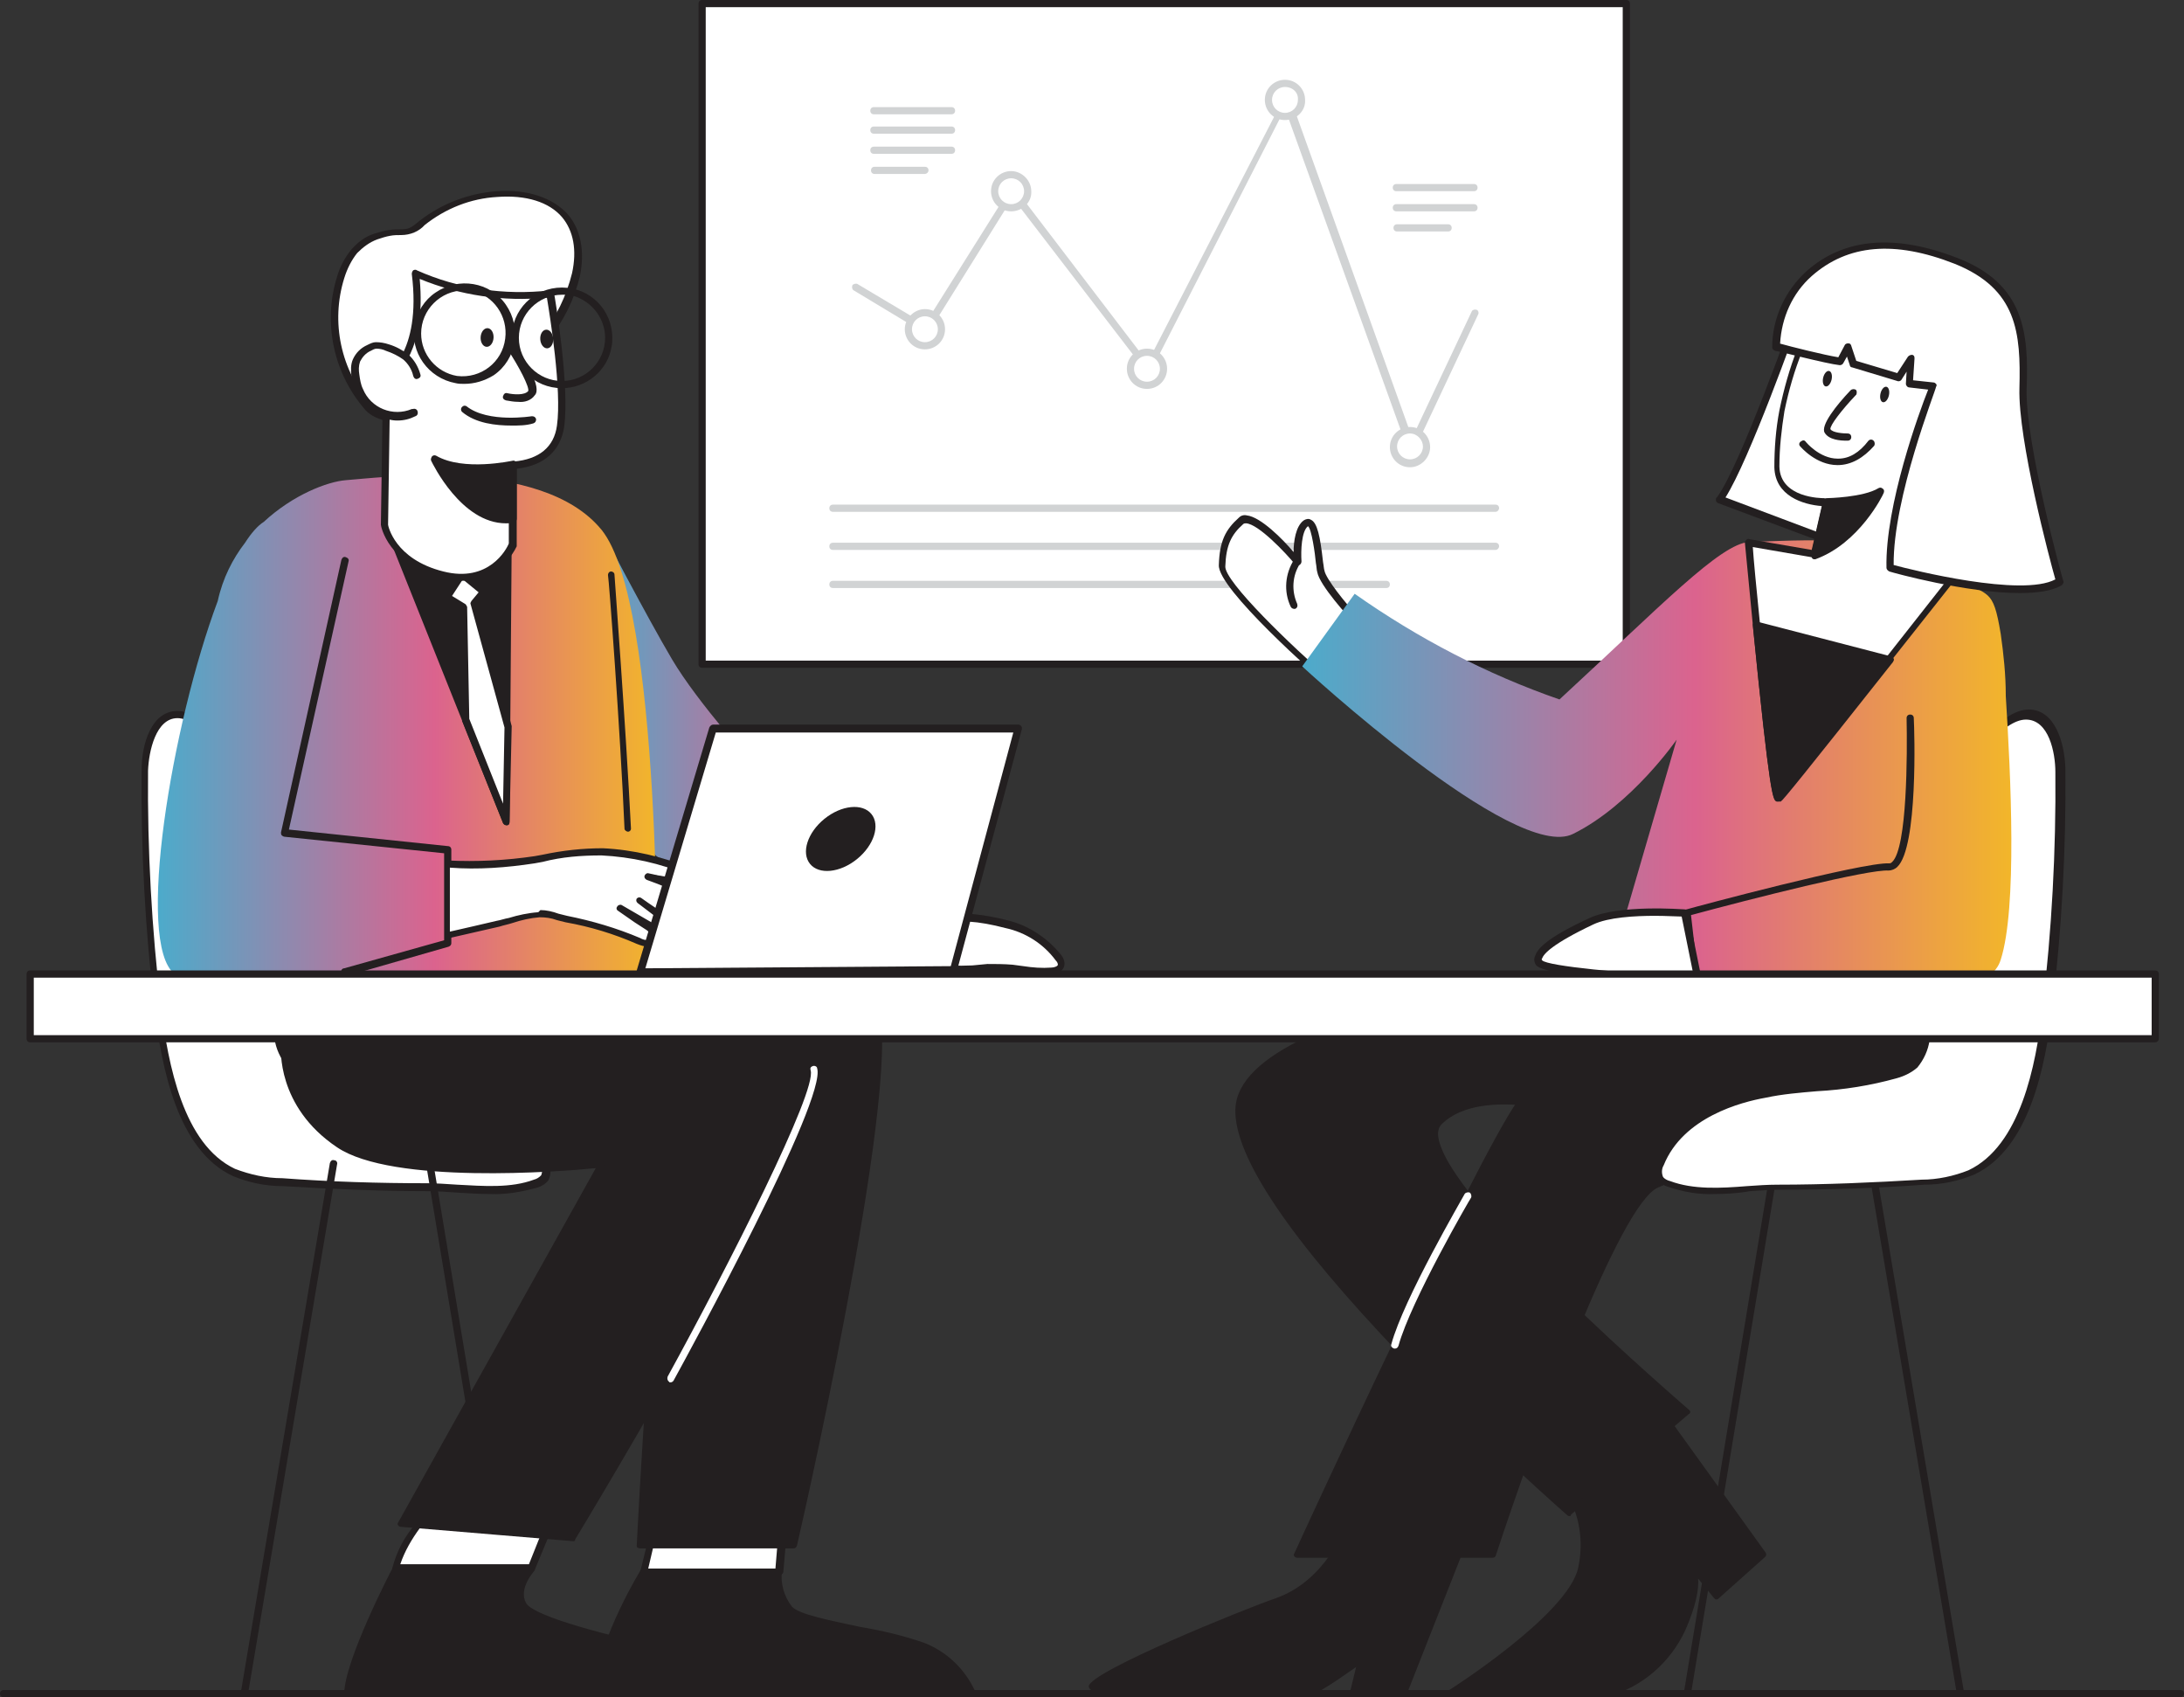<svg xmlns="http://www.w3.org/2000/svg" xmlns:xlink="http://www.w3.org/1999/xlink" version="1.1" id="Calque_1" x="0px" y="0px" style="enable-background:new -436 248 406 306;" xml:space="preserve" viewBox="-385 283 303.9 236.1">
<rect x="-385" y="283" width="303.9" height="236.1" fill="#333333" stroke="none"/>
<style type="text/css">
	.st0{fill:url(#SVGID_1_);}
	.st1{fill:#FFFFFF;}
	.st2{fill:#231F20;}
	.st3{fill:url(#SVGID_2_);}
	.st4{fill:none;}
	.st5{fill:#D1D3D4;}
	.st6{fill:url(#SVGID_3_);}
</style>
<linearGradient id="SVGID_1_" gradientUnits="userSpaceOnUse" x1="-303.38" y1="383.44" x2="-251.647" y2="383.44">
	<stop offset="0" style="stop-color:#4CABCB"/>
	<stop offset="0.554" style="stop-color:#DB638E"/>
	<stop offset="1" style="stop-color:#F2B62A"/>
</linearGradient>
<path class="st0" d="M-301.3,356.7c0,0,6.2,11.9,9.8,18c3.6,6.1,11.6,14.9,11.6,14.9s28.1,10,28.2,10.5c0.2,0.5-2.7,10-2.7,10  s-29.4-2.1-34.3-4.4s-14.7-13.6-14.7-13.6L-301.3,356.7z"/>
<path class="st1" d="M-347.7,401.7c0.2,1.3,0.3,2.6,0.4,3.9c0.4,7.3-0.3,14.7,1.1,21.9c0.2,1.3,0.7,2.5,1.5,3.5  c0.8,0.7,1.6,1.2,2.6,1.4c5.8,1.8,12.1,1.5,18.1,2.6c6,1.1,12.3,4.1,14.6,9.7c0.6,0.8,0.4,1.9-0.4,2.5c-0.2,0.2-0.5,0.3-0.7,0.3  c-4.5,1.8-10.3,0.6-15.1,0.6c-6.7,0-13.4-0.3-20.1-0.7c-2.3,0-4.6-0.5-6.7-1.3c-7.7-3.6-9.7-15.5-10.6-22.9c-1.3-11-1.9-22-1.8-33  c0-3.3,1.2-7.8,4.5-7.8s7.9,6,9.3,8.7C-349.3,394.4-348.2,398-347.7,401.7z"/>
<path class="st2" d="M-316.8,449.1c-1.5,0-3.1-0.1-4.6-0.2c-1.5-0.1-2.8-0.2-4.1-0.2c-6.7,0-13.5-0.3-20.2-0.7  c-2.4,0-4.7-0.5-6.9-1.4c-7.7-3.6-9.9-15-10.9-23.3c-1.3-11-1.9-22-1.8-33.1c0-3.8,1.4-8.3,5-8.3l0,0c3.9,0,8.5,6.6,9.8,9  c1.8,3.3,2.9,7,3.3,10.7c0.2,1.2,0.3,2.6,0.4,4c0.2,2.6,0.2,5.3,0.2,7.8c-0.1,4.7,0.2,9.4,0.9,14c0.1,1.2,0.6,2.3,1.4,3.3  c0.7,0.6,1.6,1,2.5,1.3c3.5,1,7.2,1.5,10.9,1.8c2.4,0.2,4.8,0.4,7.2,0.9c3.6,0.6,12.2,2.9,15,10c0.4,0.8,0.4,1.7,0,2.5  c-0.4,0.5-0.9,0.8-1.5,1C-312.4,448.8-314.6,449.2-316.8,449.1z M-360.3,382.9L-360.3,382.9c-3,0-4,4.6-4.1,7.3  c-0.1,11,0.5,22,1.8,32.9c1,8,3.1,19.1,10.3,22.5c2.1,0.8,4.3,1.3,6.6,1.3c6.7,0.5,13.4,0.7,20.1,0.7c1.3,0,2.7,0.1,4.2,0.2  c3.7,0.2,7.5,0.5,10.7-0.7c0.4-0.1,0.7-0.3,1-0.6c0.2-0.5,0.2-1.1-0.1-1.6c-2.7-6.7-10.8-8.8-14.2-9.4c-2.3-0.4-4.8-0.6-7.1-0.9  c-3.7-0.2-7.5-0.8-11.1-1.8c-1.1-0.3-2-0.8-2.9-1.5c-0.9-1.1-1.5-2.4-1.7-3.8c-0.8-4.7-1.1-9.5-0.9-14.2c0-2.6,0-5.2-0.2-7.8  c-0.1-1.4-0.2-2.7-0.4-3.9l0,0c-0.4-3.6-1.5-7.1-3.2-10.4C-352.9,388.7-357.2,382.9-360.3,382.9z"/>
<linearGradient id="SVGID_2_" gradientUnits="userSpaceOnUse" x1="-363.088" y1="386.071" x2="-293.564" y2="386.071">
	<stop offset="0" style="stop-color:#4CABCB"/>
	<stop offset="0.554" style="stop-color:#DB638E"/>
	<stop offset="1" style="stop-color:#F2B62A"/>
</linearGradient>
<path class="st3" d="M-301.3,356.7c-8.4-10.3-31.3-7.2-35.6-6.9c-2.5,0.2-7.3,2-11.4,5.8c0,0,0,0,0,0c-0.8,0.5-1.7,1.5-2.6,2.9  c-1.7,2.2-3.1,4.9-3.8,8.1c-6.4,17.1-11.5,47.6-6,51.9c3.9,3,10.2,2.9,16.8,1.6c0.7,1.8,1.2,2.9,1.2,2.9l49.2-1.7  C-293.6,421.3-292.9,367-301.3,356.7z"/>
<path class="st2" d="M-295.5,501.7c0,0-5.6,8.6-6.6,16.9h52.5c-1.3-3-3.8-5.4-6.9-6.6c-5.3-2-16.7-3-18.5-5.1  c-1.2-1.5-1.7-3.4-1.5-5.3L-295.5,501.7z"/>
<path class="st2" d="M-249.6,519h-52.5c-0.1,0-0.3-0.1-0.3-0.2c-0.1-0.1-0.1-0.2-0.1-0.4c1.1-8.2,6.7-17,6.7-17.1  c0.1-0.1,0.2-0.2,0.4-0.2h18.8c0.1,0,0.3,0.1,0.3,0.2c0.1,0.1,0.1,0.2,0.1,0.3c-0.2,1.7,0.3,3.5,1.4,4.9c1,1.1,5.3,1.9,9.4,2.8  c3,0.5,6,1.2,8.9,2.2c3.2,1.2,5.8,3.7,7.2,6.8c0.1,0.1,0,0.3-0.1,0.4C-249.4,518.9-249.5,519-249.6,519z M-301.6,518.1h51.3  c-1.4-2.6-3.6-4.6-6.4-5.7c-2.9-0.9-5.8-1.6-8.8-2.1c-4.7-0.9-8.8-1.7-9.9-3c-1.2-1.4-1.7-3.2-1.6-5.1h-18.1  C-296,503.4-300.5,510.9-301.6,518.1z"/>
<polygon class="st1" points="-294.1,496 -295.5,501.7 -276.6,501.7 -276,494.6 "/>
<path class="st2" d="M-276.6,502.2h-18.8c-0.3,0-0.5-0.2-0.5-0.5c0,0,0-0.1,0-0.1l1.4-5.7c0-0.2,0.2-0.4,0.4-0.4l18.1-1.4  c0.1,0,0.3,0,0.4,0.2c0.1,0.1,0.2,0.2,0.2,0.4l-0.6,7C-276.1,502-276.4,502.2-276.6,502.2z M-294.8,501.2h17.7l0.5-6l-17.1,1.3  L-294.8,501.2z"/>
<line class="st4" x1="-325.2" y1="444.8" x2="-313" y2="518.5"/>
<path class="st2" d="M-313,519.1c-0.2,0-0.5-0.2-0.5-0.4l-12.2-73.7c0-0.3,0.1-0.5,0.4-0.6c0,0,0,0,0,0c0.3,0,0.5,0.1,0.6,0.4  c0,0,0,0,0,0l12.2,73.7C-312.5,518.7-312.7,519-313,519.1L-313,519.1z"/>
<line class="st4" x1="-338.6" y1="444.8" x2="-351" y2="518.5"/>
<path class="st2" d="M-351,519.1L-351,519.1c-0.4,0-0.5-0.3-0.5-0.6c0,0,0,0,0,0l12.4-73.7c0.1-0.3,0.3-0.5,0.6-0.4  c0.3,0,0.5,0.3,0.4,0.6c0,0,0,0,0,0l-12.4,73.7C-350.5,518.9-350.8,519.1-351,519.1z"/>
<path class="st2" d="M-278.4,429c0,0,9.2-10.9,14.5-6.7c5.3,4.2-10.7,75.7-10.7,75.7H-296c0,0,2.2-44.3,4.8-52.8  C-288.7,436.7-278.4,429-278.4,429z"/>
<path class="st2" d="M-274.6,498.4H-296c-0.1,0-0.2-0.1-0.3-0.1c-0.1-0.1-0.1-0.2-0.1-0.3c0.1-1.8,2.2-44.5,4.8-52.9  c2.6-8.4,12.2-15.8,13-16.4c0.7-0.8,9.6-11,15.1-6.8c5.5,4.3-8.9,68.8-10.6,76.1C-274.2,498.3-274.4,498.4-274.6,498.4z   M-295.5,497.5h20.6c6.4-28.7,14.6-72,10.8-74.9c-4.9-3.8-13.8,6.6-13.9,6.7l-0.1,0.1c-0.1,0.1-10.2,7.7-12.7,15.9  C-293.3,453.2-295.3,492.7-295.5,497.5L-295.5,497.5z M-278.4,429L-278.4,429z"/>
<path class="st1" d="M-326.7,495.2c-1.5,1.7-2.6,3.8-3.2,6h18.9l2.5-6H-326.7z"/>
<path class="st2" d="M-311,501.7h-18.9c-0.2,0-0.3-0.1-0.4-0.2c-0.1-0.1-0.1-0.3-0.1-0.4c0.6-2.3,1.7-4.4,3.3-6.2  c0.1-0.1,0.2-0.2,0.4-0.2h18.2c0.2,0,0.3,0.1,0.4,0.2c0.1,0.1,0.1,0.3,0,0.5l-2.5,6C-310.7,501.5-310.8,501.6-311,501.7z   M-329.3,500.6h17.9l2-5h-17.2C-327.7,497.1-328.7,498.8-329.3,500.6L-329.3,500.6z"/>
<path class="st2" d="M-345.3,428.6c0,0-0.7,8,7.6,13.6s36.5,2.7,36.5,2.7l-27.9,50l23.9,2c0,0,33.9-55.9,33.4-65.2  c-0.5-9.3-14.5-11-14.5-11h-56.5L-345.3,428.6z"/>
<path class="st2" d="M-305.2,497.4L-305.2,497.4l-24-2c-0.2,0-0.3-0.1-0.4-0.2c-0.1-0.1-0.1-0.3,0-0.4l27.5-49.3  c-4.9,0.5-28.3,2.3-36-2.9c-8.5-5.7-7.8-13.9-7.8-14s0-0.1,0-0.1l2.6-8c0.1-0.2,0.2-0.3,0.4-0.3h56.5c0.6,0.1,14.4,1.9,14.9,11.5  c0.5,9.3-32.1,63.2-33.5,65.5C-304.9,497.3-305.1,497.4-305.2,497.4z M-328.4,494.6l23,1.9c2.4-4,33.7-56,33.2-64.7  c-0.5-8.8-13.9-10.6-14.1-10.6h-56.1l-2.5,7.6c0,0.6-0.3,7.9,7.4,13.1c8.1,5.5,35.9,2.6,36.2,2.6c0.2,0,0.3,0.1,0.4,0.2  c0.1,0.1,0.1,0.3,0,0.5L-328.4,494.6z"/>
<path class="st1" d="M-245,411.5c2.9,0.7,5.5,2.4,7.3,4.7c0.3,0.3,0.4,0.6,0.4,1c-0.1,0.6-0.8,0.8-1.4,0.8c-1.8,0.1-3.7-0.1-5.5-0.4  c-3.9-0.4-7.9,0.2-11.7-0.3c-3.4-0.4,0.5-5.6,2.2-6.4C-251.3,410-247.3,410.9-245,411.5z"/>
<path class="st2" d="M-239.7,418.7c-1,0-2-0.1-3-0.3c-0.5-0.1-1-0.1-1.5-0.2c-1.8-0.1-3.6-0.2-5.5-0.1c-2.1,0.1-4.2,0-6.3-0.2  c-0.9,0-1.6-0.7-1.8-1.5c-0.3-2,2.5-5.2,3.8-5.8c2.4-1,6.3-0.3,9.1,0.4c3,0.7,5.7,2.5,7.6,4.9c0.3,0.4,0.5,0.9,0.4,1.4  c-0.1,0.7-0.8,1.1-1.8,1.2C-238.9,418.7-239.3,418.7-239.7,418.7z M-247.6,417.1c1.1,0,2.3,0,3.5,0.1l1.5,0.2  c1.3,0.2,2.6,0.3,3.9,0.2c0.4,0,0.9-0.2,0.9-0.4s-0.1-0.4-0.3-0.6c-1.7-2.3-4.2-3.9-7-4.5l0,0c-3.8-1-6.8-1.2-8.4-0.5  c-1.2,0.5-3.4,3.4-3.2,4.8c0,0.2,0.1,0.6,0.9,0.7c2,0.2,4.1,0.3,6.1,0.2L-247.6,417.1z"/>
<polygon class="st2" points="-314.2,358.6 -314.5,397.3 -331,356 "/>
<path class="st2" d="M-314.5,397.8c-0.2,0-0.4-0.1-0.5-0.3l-16.5-41.3c-0.1-0.2,0-0.4,0.1-0.5c0.1-0.1,0.3-0.2,0.5-0.2l16.7,2.6  c0.3,0,0.4,0.3,0.4,0.5l-0.3,38.7C-314.1,397.6-314.2,397.8-314.5,397.8L-314.5,397.8z M-330.2,356.7l15.1,38.1l0.3-35.7  L-330.2,356.7z"/>
<polygon class="st1" points="-320.6,362.9 -322.7,366.1 -320.4,367.5 -320.2,383.1 -314.5,397.3 -314.2,384.2 -319,367   -317.5,365.4 "/>
<path class="st2" d="M-314.5,397.8c-0.2,0-0.4-0.1-0.5-0.3l-5.7-14.2c0-0.1,0-0.1,0-0.2l-0.2-15.3l-2-1.2c-0.1-0.1-0.2-0.2-0.2-0.3  c0-0.1,0-0.3,0.1-0.4l2-3.3c0.1-0.1,0.2-0.2,0.3-0.2c0.1,0,0.3,0,0.4,0.1l3,2.5c0.2,0.2,0.2,0.5,0.1,0.7c0,0,0,0,0,0l-1.2,1.4  l4.6,16.9c0,0,0,0.1,0,0.1l-0.3,13.2C-314.1,397.6-314.2,397.8-314.5,397.8L-314.5,397.8z M-319.7,383l4.7,11.8l0.2-10.6l-4.7-17.1  c-0.1-0.2,0-0.3,0.1-0.5l1-1.2l-2.2-1.8l-1.5,2.3l1.8,1.1c0.2,0.1,0.2,0.3,0.3,0.4L-319.7,383z"/>
<path class="st1" d="M-332.6,315.9c0.6-0.2,1.2-0.4,1.9-0.5c2.5-0.3,2.6,0.3,4.6-1.4c3-2.4,6.6-3.8,10.4-4c7.3-0.5,12.6,3.2,11,11.2  c-0.8,3.2-2.3,6.2-4.3,8.8c-4.1,5.7-10,10.9-17,11.5c-2,0.2-6,0-7.5-1.7c-4.4-4.9-5.8-11.8-3.9-18.1c0.4-1.3,1-2.6,1.9-3.7  C-334.8,317-333.8,316.3-332.6,315.9z"/>
<path class="st2" d="M-327.4,342c-1.9,0-5.2-0.3-6.7-1.9c-4.5-5.1-6-12.2-4-18.6c0.4-1.4,1.1-2.7,2-3.8c0.9-1,1.9-1.8,3.2-2.2l0,0  c0.7-0.2,1.3-0.4,2-0.5c0.7-0.1,1.2-0.1,1.6-0.1c1.1,0,1.4-0.1,2.7-1.2c3.1-2.4,6.8-3.8,10.7-4.1c4.3-0.3,7.8,0.9,9.9,3.2  c1.8,2.1,2.4,5.1,1.7,8.6c-0.8,3.3-2.3,6.3-4.4,8.9c-3.6,5-9.6,11.1-17.4,11.7C-326.2,342-326.7,342-327.4,342z M-332.5,316.3  c-1.1,0.4-2,1.1-2.8,1.9c-0.8,1-1.4,2.2-1.8,3.5c-1.9,6.1-0.5,12.8,3.8,17.7c1.2,1.3,4.5,1.7,7.1,1.5c7.5-0.6,13.2-6.4,16.6-11.3  c2-2.5,3.4-5.4,4.2-8.6c0.7-3.2,0.2-5.9-1.4-7.8c-1.8-2.1-5-3.1-9-2.8c-3.7,0.2-7.2,1.6-10.1,3.9c-0.8,0.9-2,1.4-3.3,1.4  c-0.5,0-1,0-1.5,0.1C-331.3,315.9-331.9,316.1-332.5,316.3L-332.5,316.3z"/>
<path class="st1" d="M-313.6,347.7v11c0,0-2.6,6.1-9.8,4.2c-7.2-1.8-8.1-7-8.1-7l0.3-20.5c0,0,5.4-2.8,4-14.5  c5.9,2.6,12.4,3.6,18.8,2.9c0,0,2.2,12.8,1.4,18.4C-307.8,347.7-313.5,347.6-313.6,347.7z"/>
<path class="st2" d="M-320.8,363.8c-0.9,0-1.8-0.1-2.7-0.4c-7.5-1.9-8.5-7.2-8.5-7.4l0.3-20.5c0-0.2,0.1-0.4,0.3-0.4  c0,0,5.1-2.8,3.7-14c0-0.2,0.1-0.4,0.2-0.5c0.2-0.1,0.4-0.1,0.5,0c5.8,2.6,12.2,3.5,18.5,2.8c0.3,0,0.5,0.2,0.6,0.4  c0.1,0.5,2.2,12.9,1.4,18.6c-0.5,3.3-2.8,5.4-6.6,5.8v10.6c0,0.1,0,0.1,0,0.2C-314.5,361.9-317.5,363.8-320.8,363.8z M-330.7,335.8  l-0.3,20.2c0,0.1,0.9,4.8,7.7,6.5c6.3,1.6,8.8-3.1,9.1-3.9v-10.9c0-0.2,0.1-0.3,0.2-0.4c0.1-0.1,0.3-0.1,0.5-0.1c3.5-0.3,5.6-2,6-5  c0.7-4.9-1-15.4-1.4-17.8c-6,0.6-12.1-0.3-17.7-2.6C-325.7,331.7-329.6,335-330.7,335.8z M-313.6,358.7L-313.6,358.7z"/>
<path class="st1" d="M-327,335.2c-0.2-1-0.8-1.9-1.6-2.5c-0.8-0.6-1.6-1-2.5-1.3c-0.5-0.2-1-0.3-1.5-0.3c-0.4,0.1-0.7,0.2-1,0.4  c-0.8,0.4-1.4,1-1.8,1.8c-0.2,0.7-0.2,1.4-0.1,2c0.1,0.8,0.3,1.5,0.5,2.2c1.2,2.9,4.6,4.3,7.5,3.1c0,0,0,0,0.1,0"/>
<path class="st2" d="M-329.7,341.5c-0.8,0-1.6-0.2-2.4-0.5c-1.6-0.6-2.8-1.9-3.4-3.4c-0.3-0.7-0.5-1.5-0.6-2.3  c-0.1-0.8-0.1-1.6,0.2-2.3c0.4-0.9,1.1-1.6,2-2c0.4-0.2,0.8-0.4,1.2-0.4c0.6,0,1.2,0.1,1.8,0.3c1,0.3,1.9,0.8,2.7,1.4  c0.8,0.7,1.4,1.7,1.7,2.8c0.1,0.3-0.1,0.5-0.4,0.6c-0.3,0.1-0.5-0.1-0.6-0.4c-0.2-0.9-0.7-1.7-1.4-2.3c-0.7-0.5-1.5-0.9-2.4-1.2  c-0.4-0.2-0.9-0.3-1.3-0.3c-0.3,0-0.6,0.2-0.8,0.3c-0.7,0.3-1.2,0.9-1.5,1.5c-0.2,0.6-0.2,1.2-0.1,1.8c0.1,0.7,0.2,1.4,0.5,2  c1.1,2.7,4.2,3.9,6.8,2.8c0,0,0.1,0,0.1,0c0.3-0.1,0.6,0,0.7,0.3c0.1,0.3,0,0.6-0.3,0.7c0,0,0,0,0,0  C-328,341.3-328.8,341.5-329.7,341.5z"/>
<path class="st1" d="M-314,331.2c0,0,3.9,5.6,3,6.6s-3.4,0.4-3.4,0.4"/>
<path class="st2" d="M-312.9,338.9c-0.6,0-1.1-0.1-1.7-0.2c-0.3-0.1-0.5-0.3-0.4-0.6c0.1-0.3,0.3-0.5,0.6-0.4  c0.9,0.2,2.4,0.3,2.9-0.3c0.2-0.5-1.2-3.3-3-6c-0.1-0.2-0.1-0.6,0.2-0.7c0.2-0.1,0.5-0.1,0.7,0.1c1.6,2.2,4.1,6.1,3,7.2  C-311.1,338.7-312,339-312.9,338.9z"/>
<ellipse transform="matrix(-0.998 -6.157113e-002 6.157113e-002 -0.998 -654.006 639.764)" class="st2" cx="-317.1" cy="330" rx="0.9" ry="1.3"/>
<ellipse transform="matrix(-7.010469e-002 -0.998 0.998 -7.010469e-002 -659.934 44.811)" class="st2" cx="-309.1" cy="330" rx="1.3" ry="0.9"/>
<path class="st2" d="M-313.8,342.2c-2.2,0-5-0.3-6.9-1.9c-0.2-0.2-0.2-0.5,0-0.7c0.2-0.2,0.4-0.2,0.6-0.1c3,2.4,9.1,1.4,9.1,1.4  c0.3,0,0.5,0.1,0.6,0.4c0,0.3-0.1,0.5-0.4,0.6C-311.8,342.2-312.8,342.2-313.8,342.2z"/>
<path class="st2" d="M-306.8,337c-3.9,0-7-3.1-7-7c0-3.9,3.1-7,7-7c3.9,0,7,3.1,7,7c0,0.4,0,0.8-0.1,1.2  C-300.4,334.5-303.4,337-306.8,337z M-306.8,324c-3.3,0-6,2.7-6,6s2.7,6,6,6c3.3,0,6-2.7,6-6c0-2.9-2.1-5.4-5-6  C-306.1,324-306.4,324-306.8,324z"/>
<path class="st2" d="M-320.4,336.4c-0.4,0-0.8,0-1.2-0.1c-3.8-0.7-6.4-4.3-5.7-8.1c0.3-1.8,1.4-3.5,2.9-4.5c3.2-2.2,7.6-1.5,9.8,1.7  c2.2,3.2,1.5,7.6-1.7,9.8C-317.6,336-319,336.4-320.4,336.4L-320.4,336.4z M-320.4,323.4c-3.3,0-6,2.7-6,6c0,2.9,2.1,5.4,5,5.9  c3.3,0.4,6.3-1.9,6.7-5.2c0.4-3.1-1.6-6-4.7-6.7C-319.8,323.4-320.1,323.4-320.4,323.4L-320.4,323.4z"/>
<path class="st2" d="M-313.6,347.7c0,0-6.9,1.6-10.9-0.7c0,0,4.5,9.3,10.9,8.3V347.7z"/>
<path class="st2" d="M-314.6,355.8c-6.2,0-10.2-8.3-10.4-8.7c-0.1-0.2,0-0.4,0.1-0.6c0.2-0.2,0.4-0.2,0.6-0.1  c3.8,2.2,10.5,0.7,10.6,0.7c0.3-0.1,0.5,0.1,0.6,0.4c0,0,0,0.1,0,0.1v7.6c0,0.2-0.2,0.5-0.4,0.5  C-313.9,355.8-314.2,355.8-314.6,355.8z M-323.3,348c1.4,2.4,4.9,7.1,9.2,6.8v-6.5C-315.7,348.6-320,349.2-323.3,348z"/>
<path class="st2" d="M-337,418.7c-0.2,0-0.4-0.1-0.5-0.4c-0.1-0.3,0.1-0.6,0.4-0.6l13.9-3.9v-12.1l-22.2-2.3c-0.1,0-0.3-0.1-0.4-0.2  c-0.1-0.1-0.1-0.3-0.1-0.4l8.4-37.9c0.1-0.3,0.3-0.5,0.6-0.4c0.3,0.1,0.5,0.3,0.4,0.6l0,0l-8.3,37.3l22.1,2.3c0.3,0,0.5,0.2,0.5,0.5  v13c0,0.2-0.1,0.4-0.4,0.5l-14.3,4.1C-336.9,418.7-336.9,418.7-337,418.7z"/>
<path class="st1" d="M-282.7,411.9c-0.2,0.5-1,0.4-1.5,0.1l-7.2-3.3c1.7,0.8,3.2,1.8,4.6,3c0.3,0.2,0.6,0.5,0.5,0.9  c-0.1,0.6-1,0.5-1.6,0.2c-2.8-1.3-5.4-2.9-7.9-4.7l5.6,4.3c0,0.5-0.4,0.9-0.9,0.9c0,0,0,0,0,0c-0.5,0-0.9-0.2-1.3-0.5l-6.2-3.7  l3.9,2.7c0.6,0.4,1.3,1.1,1,1.8s-1.6,0.6-2.4,0.2c-3.2-1.4-6.6-2.4-10-3c-1.2-0.4-2.4-0.7-3.7-0.8c-1.9,0.3-3.8,0.7-5.7,1.2  c-2.4,0.5-4.7,1.1-7.1,1.6v-10c4.1,0.2,8.2,0,12.2-0.6c3.1-0.7,6.2-1.1,9.4-1.1c4.2,0.2,8.3,1.2,12.2,2.8c0.2,0.1,0.3,0.2,0.4,0.3  c0.4,0.5-0.5,1-1.1,1c-1.7,0-3.3-0.2-5-0.6c4,1.5,7.8,3.5,11.2,6C-283,411-282.6,411.4-282.7,411.9z"/>
<path class="st2" d="M-294.8,414.7c-0.5,0-1.1-0.2-1.6-0.4c-3.2-1.4-6.5-2.4-9.9-3c-0.4-0.1-0.8-0.2-1.2-0.3  c-0.8-0.3-1.6-0.4-2.4-0.4c-1.3,0.1-2.6,0.4-3.8,0.8c-0.6,0.2-1.2,0.3-1.8,0.5l-7,1.6c-0.1,0-0.3,0-0.4-0.1  c-0.1-0.1-0.2-0.2-0.2-0.3v-10c0-0.1,0.1-0.2,0.1-0.3c0.1-0.1,0.2-0.1,0.3-0.1c4,0.2,8.1,0,12.1-0.6l1.1-0.2  c2.8-0.6,5.6-0.9,8.4-0.9c4.2,0.2,8.4,1.2,12.3,2.8c0.2,0.1,0.4,0.2,0.6,0.4c0.2,0.3,0.2,0.6,0.1,0.9c-0.4,0.5-0.9,0.8-1.6,0.9  c-0.4,0-0.8,0-1.2,0c2.7,1.3,5.3,2.8,7.7,4.5c0.8,0.5,1,1.2,0.8,1.7c-0.2,0.4-0.6,0.6-1.1,0.6c-0.4,0-0.7-0.1-1-0.3l-2.1-1  c0.4,0.3,0.6,0.8,0.6,1.3c-0.1,0.3-0.3,0.5-0.5,0.7c-0.6,0.2-1.2,0.1-1.7-0.1c-0.5-0.3-1.1-0.5-1.6-0.8c0,0.3-0.1,0.5-0.3,0.7  c-0.3,0.3-0.6,0.5-1,0.5c-0.6,0-1.1-0.2-1.5-0.5l-0.7-0.4c0.2,0.4,0.2,0.8,0,1.1c-0.1,0.3-0.4,0.6-0.7,0.7  C-294.3,414.6-294.5,414.7-294.8,414.7z M-309.8,409.6c0.8,0,1.7,0.2,2.5,0.5c0.4,0.1,0.8,0.2,1.2,0.3c3.5,0.7,6.9,1.7,10.2,3.1  c0.5,0.3,1,0.3,1.5,0.3c0.1,0,0.2-0.1,0.2-0.2c0.2-0.5-0.6-1-0.8-1.2l-1.7-1.1l-2.3-1.6c-0.2-0.1-0.3-0.4-0.1-0.6  c0.1-0.2,0.4-0.3,0.6-0.2l6.2,3.6c0.3,0.2,0.6,0.4,1,0.4c0.1,0,0.3-0.1,0.4-0.2l0,0l-5.4-4.1c-0.2-0.2-0.2-0.4-0.1-0.6  c0.2-0.2,0.4-0.2,0.6-0.1l0,0c2.5,1.8,5.1,3.4,7.9,4.8c0.3,0.2,0.6,0.2,0.9,0.1c0-0.1,0-0.2-0.3-0.5c-1.4-1.2-2.9-2.2-4.5-3  c-0.2-0.1-0.3-0.4-0.2-0.6c0.1-0.2,0.4-0.3,0.6-0.2l3.1,1.4l4.1,1.9c0.2,0.1,0.4,0.2,0.7,0.2c0.2,0,0.2-0.1,0.2-0.1l0,0  c0-0.1-0.1-0.3-0.5-0.6c-3.4-2.5-7.2-4.5-11.2-5.9c-0.2-0.1-0.4-0.3-0.3-0.6c0.1-0.2,0.3-0.4,0.6-0.3c1.6,0.4,3.2,0.6,4.8,0.6  c0.3,0,0.6-0.1,0.8-0.3l-0.2-0.1c-3.8-1.6-7.9-2.5-12-2.7c-2.8,0-5.5,0.2-8.2,0.9l-1.1,0.2c-3.9,0.6-7.9,0.9-11.8,0.6v8.9  c2.2-0.5,4.4-1,6.5-1.5c0.6-0.1,1.1-0.3,1.7-0.4c1.3-0.4,2.7-0.7,4.1-0.8L-309.8,409.6z"/>
<path class="st2" d="M-297.6,398.7c-0.2,0-0.5-0.2-0.5-0.4c-0.6-13.9-2.2-35.1-2.3-35.3c0-0.3,0.2-0.5,0.4-0.5c0,0,0,0,0,0  c0.3,0,0.5,0.2,0.5,0.4c0,0,0,0,0,0c0,0.2,1.6,21.4,2.3,35.4C-297.2,398.5-297.4,398.7-297.6,398.7  C-297.6,398.7-297.6,398.7-297.6,398.7L-297.6,398.7z"/>
<rect x="-287.3" y="283.5" class="st1" width="128.6" height="91.9"/>
<path class="st2" d="M-158.7,375.9h-128.6c-0.3,0-0.5-0.2-0.5-0.5v-91.9c0-0.3,0.2-0.5,0.5-0.5h128.6c0.3,0,0.5,0.2,0.5,0.5v91.9  C-158.2,375.7-158.4,375.9-158.7,375.9z M-286.8,374.9h127.6V284h-127.6L-286.8,374.9z"/>
<path class="st5" d="M-188.8,345.6L-188.8,345.6c-0.2,0-0.4-0.1-0.4-0.3l-17-47.2l-18.6,36.4c-0.1,0.2-0.2,0.3-0.4,0.3  c-0.2,0-0.3-0.1-0.4-0.2l-18.5-24.1l-11.6,18.6c-0.1,0.2-0.5,0.3-0.7,0.2l-9.8-5.9c-0.2-0.1-0.3-0.4-0.2-0.7c0,0,0,0,0,0  c0.1-0.2,0.5-0.3,0.7-0.2l9.4,5.6l11.8-18.8c0.1-0.1,0.2-0.2,0.4-0.2c0.2,0,0.3,0.1,0.4,0.2l18.4,24.1l18.9-36.7  c0.1-0.3,0.4-0.4,0.7-0.2c0.1,0.1,0.2,0.2,0.3,0.3l16.9,47.1l8.3-17.6c0.1-0.2,0.4-0.3,0.7-0.2c0.2,0.1,0.3,0.4,0.2,0.6l-8.8,18.7  C-188.4,345.5-188.6,345.7-188.8,345.6z"/>
<circle class="st1" cx="-256.3" cy="328.8" r="2.3"/>
<path class="st5" d="M-256.3,331.6c-1.6,0-2.8-1.3-2.8-2.8s1.3-2.8,2.8-2.8c1.6,0,2.8,1.3,2.8,2.8c0,0,0,0,0,0  C-253.5,330.4-254.8,331.6-256.3,331.6z M-256.3,327c-1,0-1.8,0.8-1.8,1.8c0,1,0.8,1.8,1.8,1.8c1,0,1.8-0.8,1.8-1.8l0,0  C-254.5,327.8-255.3,327-256.3,327z"/>
<circle class="st1" cx="-244.3" cy="309.6" r="2.3"/>
<path class="st5" d="M-244.3,312.4c-1.6,0-2.8-1.3-2.8-2.8c0-1.6,1.3-2.8,2.8-2.8s2.8,1.3,2.8,2.8l0,0  C-241.4,311.1-242.7,312.4-244.3,312.4z M-244.3,307.8c-1,0-1.8,0.8-1.8,1.8s0.8,1.8,1.8,1.8s1.8-0.8,1.8-1.8c0,0,0,0,0,0  C-242.5,308.6-243.3,307.8-244.3,307.8z"/>
<circle class="st1" cx="-206.2" cy="296.9" r="2.3"/>
<path class="st5" d="M-206.2,299.7c-1.6,0-2.8-1.3-2.8-2.8c0-1.6,1.3-2.8,2.8-2.8c1.6,0,2.8,1.3,2.8,2.8c0,0,0,0,0,0  C-203.3,298.4-204.6,299.7-206.2,299.7z M-206.2,295.1c-1,0-1.8,0.8-1.8,1.8s0.8,1.8,1.8,1.8s1.8-0.8,1.8-1.8c0,0,0,0,0,0  C-204.3,295.9-205.1,295.1-206.2,295.1z"/>
<circle class="st1" cx="-188.8" cy="345.1" r="2.3"/>
<path class="st5" d="M-188.8,348c-1.6,0-2.8-1.3-2.8-2.8c0-1.6,1.3-2.8,2.8-2.8c1.6,0,2.8,1.3,2.8,2.8c0,0,0,0,0,0  C-186,346.7-187.3,348-188.8,348z M-188.8,343.3c-1,0-1.8,0.8-1.8,1.8c0,1,0.8,1.8,1.8,1.8c1,0,1.8-0.8,1.8-1.8  C-187,344.2-187.8,343.3-188.8,343.3C-188.8,343.3-188.8,343.3-188.8,343.3z"/>
<circle class="st1" cx="-225.4" cy="334.3" r="2.3"/>
<path class="st5" d="M-225.4,337.1c-1.6,0-2.8-1.3-2.8-2.8c0-1.6,1.3-2.8,2.8-2.8c1.6,0,2.8,1.3,2.8,2.8c0,0,0,0,0,0  C-222.6,335.8-223.8,337.1-225.4,337.1z M-225.4,332.5c-1,0-1.8,0.8-1.8,1.8s0.8,1.8,1.8,1.8c1,0,1.8-0.8,1.8-1.8l0,0  C-223.6,333.3-224.4,332.5-225.4,332.5z"/>
<path class="st5" d="M-252.6,298.9h-10.8c-0.3,0-0.5-0.2-0.5-0.5c0-0.3,0.2-0.5,0.5-0.5h10.8c0.3,0,0.5,0.2,0.5,0.5  S-252.3,298.9-252.6,298.9z"/>
<path class="st5" d="M-252.6,301.6h-10.8c-0.3,0-0.5-0.2-0.5-0.5c0-0.3,0.2-0.5,0.5-0.5h10.8c0.3,0,0.5,0.2,0.5,0.5  C-252.1,301.4-252.3,301.6-252.6,301.6z"/>
<path class="st5" d="M-252.6,304.4h-10.8c-0.3,0-0.5-0.2-0.5-0.5c0-0.3,0.2-0.5,0.5-0.5h10.8c0.3,0,0.5,0.2,0.5,0.5  C-252.1,304.2-252.3,304.4-252.6,304.4z"/>
<path class="st5" d="M-256.3,307.2h-7c-0.3,0-0.5-0.2-0.5-0.5c0-0.3,0.2-0.5,0.5-0.5h7c0.3,0,0.5,0.2,0.5,0.5  C-255.8,307-256.1,307.2-256.3,307.2z"/>
<path class="st5" d="M-179.9,309.6h-10.8c-0.3,0-0.5-0.2-0.5-0.5c0-0.3,0.2-0.5,0.5-0.5h10.8c0.3,0,0.5,0.2,0.5,0.5  C-179.4,309.4-179.6,309.6-179.9,309.6z"/>
<path class="st5" d="M-179.9,312.4h-10.8c-0.3,0-0.5-0.2-0.5-0.5c0-0.3,0.2-0.5,0.5-0.5h10.8c0.3,0,0.5,0.2,0.5,0.5  C-179.4,312.2-179.6,312.4-179.9,312.4z"/>
<path class="st5" d="M-183.5,315.2h-7.1c-0.3,0-0.5-0.2-0.5-0.5c0-0.3,0.2-0.5,0.5-0.5h7.1c0.3,0,0.5,0.2,0.5,0.5  C-183,315-183.2,315.2-183.5,315.2z"/>
<path class="st5" d="M-176.9,354.2h-92.2c-0.3,0-0.5-0.2-0.5-0.5c0-0.3,0.2-0.5,0.5-0.5h92.2c0.3,0,0.5,0.2,0.5,0.5  C-176.4,353.9-176.6,354.2-176.9,354.2z"/>
<path class="st5" d="M-176.9,359.5h-92.2c-0.3,0-0.5-0.2-0.5-0.5c0-0.3,0.2-0.5,0.5-0.5h92.2c0.3,0,0.5,0.2,0.5,0.5  C-176.4,359.2-176.6,359.5-176.9,359.5z"/>
<path class="st5" d="M-192.1,364.8h-77c-0.3,0-0.5-0.2-0.5-0.5c0-0.3,0.2-0.5,0.5-0.5h77c0.3,0,0.5,0.2,0.5,0.5  C-191.6,364.6-191.8,364.8-192.1,364.8z"/>
<line class="st4" x1="-138" y1="444.8" x2="-150.2" y2="518.5"/>
<path class="st2" d="M-150.2,519.1L-150.2,519.1c-0.4,0-0.5-0.3-0.5-0.6l12.2-73.7c0-0.3,0.3-0.5,0.6-0.4c0,0,0,0,0,0  c0.3,0,0.5,0.3,0.4,0.5c0,0,0,0,0,0l-12.2,73.7C-149.8,518.9-150,519-150.2,519.1z"/>
<line class="st4" x1="-124.6" y1="444.8" x2="-112.2" y2="518.5"/>
<path class="st2" d="M-112.2,519.1c-0.2,0-0.5-0.2-0.5-0.4l-12.4-73.7c0-0.3,0.1-0.5,0.4-0.6c0.3,0,0.5,0.1,0.6,0.4l12.4,73.7  C-111.7,518.7-111.8,519-112.2,519.1L-112.2,519.1z"/>
<path class="st2" d="M-167.1,489.6c2.2,3.4,3,7.5,2.1,11.5c-1.4,6.7-18.3,17.4-18.3,17.4h21.7c4.6-1.3,8.4-4.6,10.5-8.9  c3.4-7.3,0.9-9.3,0.9-9.3l3.8,4.8l6.5-5.8l-13.6-18.9L-167.1,489.6z"/>
<path class="st2" d="M-183.3,519c-0.2,0-0.4-0.1-0.4-0.3c-0.1-0.2,0-0.4,0.2-0.5c0.2-0.1,16.7-10.6,18.1-17.1  c0.8-3.7,0.2-7.5-1.8-10.7c-0.1-0.2-0.2-0.4-0.3-0.6c-0.1-0.2,0-0.4,0.2-0.5l13.8-9.3c0.2-0.1,0.5-0.1,0.6,0.1l13.6,18.9  c0.1,0.2,0.1,0.4-0.1,0.6l-6.5,5.8c-0.1,0.1-0.2,0.1-0.3,0.1c-0.1,0-0.2-0.1-0.3-0.2l-2.2-2.7c0.1,1.5-0.3,3.8-1.8,7.2  c-2.1,4.5-6,7.9-10.8,9.2L-183.3,519z M-181.8,518.1h20.2c4.4-1.3,8.1-4.5,10-8.7c2.5-5.5,1.7-7.8,1.2-8.5l-0.3-0.3  c-0.2-0.2-0.1-0.5,0.1-0.6c0.2-0.1,0.4-0.1,0.6,0c0.1,0.1,0.3,0.3,0.4,0.4l3.3,4.1l5.9-5.2l-13.1-18.3l-13.1,8.8l0.1,0.1  c2.1,3.4,2.7,7.5,1.9,11.3C-165.8,507.1-177.8,515.4-181.8,518.1L-181.8,518.1z M-167.1,489.7L-167.1,489.7z"/>
<path class="st2" d="M-181.4,497.7l-8.2,20.8h-7.1l1.2-5c0,0-6.3,5.2-7.9,5c-1.6-0.2-29.6,0.4-29.6-1c0-1.4,18.5-9.3,25.8-11.9  c7.3-2.6,9.9-10.3,9.9-10.3L-181.4,497.7z"/>
<path class="st2" d="M-203.4,519h-0.1c-0.4-0.1-2.9-0.1-6.2,0c-14.6,0-22.7-0.1-23.6-1c-0.1-0.1-0.2-0.3-0.2-0.4  c0-2,21.7-10.8,26.1-12.3c7-2.5,9.6-10,9.6-10c0.1-0.2,0.3-0.3,0.5-0.3l15.9,2.4c0.1,0,0.3,0.1,0.3,0.2c0.1,0.1,0.1,0.3,0,0.4  l-8.2,20.8c-0.1,0.2-0.2,0.3-0.4,0.3h-7.1c-0.2,0-0.4-0.2-0.4-0.4c0,0,0-0.1,0-0.1l0.9-3.7C-198.2,516.2-202,519-203.4,519z   M-206.7,518c1.9,0,3,0,3.3,0.1c0.9,0.2,5-2.8,7.6-4.9c0.2-0.1,0.4-0.1,0.5,0c0.2,0.1,0.2,0.3,0.2,0.5l-1,4.4h6.3l7.9-20l-15-2.2  c-0.6,1.6-3.4,7.9-10,10.2c-7.5,2.7-23.3,9.5-25.4,11.4c2.3,0.7,16,0.6,22.7,0.6L-206.7,518z"/>
<path class="st2" d="M-150.2,416.5c0,0-61.9,5.4-62.4,20.9c-0.5,15.5,46,56.1,46,56.1l16.4-14c0,0-40.4-34.4-34.5-40.4  c5.9-5.9,20.7-0.9,20.7-0.9L-150.2,416.5z"/>
<path class="st2" d="M-166.6,493.9c-0.1,0-0.2,0-0.3-0.1c-0.1-0.1-11.8-10.3-23.2-22.3c-15.4-16.1-23.2-27.6-23-34.2  c0.5-15.7,60.3-21.1,62.8-21.3c0.2,0,0.3,0.1,0.4,0.2c0.1,0.1,0.1,0.3,0,0.5l-13.7,21.7c-0.1,0.2-0.3,0.2-0.5,0.2  c-0.1,0-14.6-4.9-20.3,0.8c-0.4,0.4-0.5,0.9-0.5,1.4c0.4,8.8,34.6,38,34.9,38.3c0.1,0.1,0.2,0.2,0.2,0.3c0,0.1-0.1,0.3-0.2,0.3  l-16.4,14C-166.4,493.9-166.5,493.9-166.6,493.9z M-151.1,417c-7.6,0.8-60.7,6.5-61.1,20.4c-0.4,14.5,41.6,52,45.6,55.5l15.7-13.4  c-4.1-3.5-34.5-29.9-34.8-38.6c-0.1-0.8,0.2-1.5,0.7-2.1c5.7-5.6,18.6-1.8,20.9-1.1L-151.1,417z"/>
<path class="st2" d="M-113,423.3c0,0-3.7,13.7-9.8,15.3s-24.8,5.9-31.7,9.1c-7,3.2-22.8,51.6-22.8,51.6h-27.2c0,0,24.7-53.8,31-62.9  c6.3-9.1,19-17.8,19-17.8L-113,423.3z"/>
<path class="st2" d="M-177.3,499.7h-27.2c-0.2,0-0.3-0.1-0.4-0.2c-0.1-0.1-0.1-0.3,0-0.4c1-2.2,24.8-54,31.1-63  c6.3-9.1,19-17.8,19.1-17.9c0.1-0.1,0.2-0.1,0.3-0.1l41.5,4.8c0.1,0,0.3,0.1,0.3,0.2c0.1,0.1,0.1,0.2,0.1,0.4  c-0.2,0.6-3.9,14-10.2,15.6l-4,1c-8.2,2-21.9,5.5-27.6,8.1c-5.4,2.4-17.1,34.6-22.6,51.3C-177,499.6-177.1,499.7-177.3,499.7z   M-203.8,498.8h26.2c1.5-4.5,16.1-48.4,23-51.5c5.8-2.7,19.6-6.1,27.8-8.1l4-1c5.2-1.3,8.6-12,9.4-14.5l-40.9-4.7  c-1.4,1-12.9,9.1-18.7,17.6C-179,445.1-201,492.8-203.8,498.8L-203.8,498.8z"/>
<path class="st1" d="M-115.5,401.7c-0.2,1.3-0.3,2.6-0.4,3.9c-0.4,7.3,0.3,14.7-1.1,21.9c-0.2,1.3-0.7,2.5-1.5,3.5  c-0.8,0.7-1.7,1.1-2.7,1.4c-5.8,1.8-12.1,1.5-18.1,2.6c-6,1.1-12.3,4.1-14.6,9.7c-0.3,0.6-0.4,1.4-0.1,2c0.3,0.4,0.7,0.7,1.2,0.8  c4.5,1.8,10.3,0.6,15.1,0.6c6.7,0,13.4-0.2,20.2-0.7c2.3,0,4.6-0.5,6.7-1.3c7.7-3.6,9.7-15.5,10.6-22.9c1.3-11,1.9-22,1.8-33  c0-3.3-1.2-7.8-4.5-7.8s-7.8,6-9.3,8.7C-113.9,394.4-115,398-115.5,401.7z"/>
<path class="st2" d="M-146.4,449.1c-2.2,0.1-4.4-0.3-6.5-1c-0.6-0.2-1.1-0.5-1.5-1c-0.4-0.8-0.4-1.7,0-2.5c2.9-7.1,11.4-9.4,15-10  c2.4-0.4,4.8-0.6,7.2-0.9c3.7-0.2,7.3-0.8,10.9-1.8c0.9-0.2,1.8-0.6,2.5-1.3c0.8-0.9,1.3-2.1,1.4-3.3c0.8-4.6,1.1-9.3,0.9-14  c0-2.6,0-5.2,0.2-7.8c0.1-1.4,0.2-2.7,0.4-4l0,0c0.4-3.8,1.6-7.4,3.4-10.8c1.3-2.3,5.8-9,9.8-9l0,0c3.6,0,5,4.5,5.1,8.3  c0.1,11.1-0.5,22.1-1.8,33.1c-1,8.3-3.2,19.7-10.9,23.3c-2.2,0.9-4.5,1.4-6.9,1.4c-6.7,0.5-13.5,0.7-20.2,0.7  c-1.3,0-2.6,0.1-4.1,0.2C-143.1,449-144.9,449.1-146.4,449.1z M-115,401.8c-0.2,1.2-0.3,2.5-0.4,3.9c-0.2,2.6-0.2,5.2-0.2,7.8  c0.1,4.8-0.2,9.5-0.9,14.2c-0.2,1.4-0.8,2.7-1.7,3.8c-0.8,0.7-1.8,1.2-2.9,1.5c-3.6,1-7.3,1.6-11.1,1.8c-2.3,0.2-4.8,0.4-7.1,0.9  c-3.4,0.6-11.5,2.7-14.2,9.4c-0.3,0.5-0.3,1.1-0.1,1.6c0.2,0.3,0.6,0.5,1,0.6c3.2,1.2,7,1,10.7,0.7c1.5-0.1,2.8-0.2,4.2-0.2  c6.7,0,13.4-0.3,20.1-0.7c2.2,0,4.5-0.5,6.5-1.3c7.2-3.4,9.4-14.5,10.3-22.5c1.3-10.9,1.9-21.9,1.8-32.9c0-2.7-0.9-7.3-4.1-7.3l0,0  c-3.2,0-7.4,5.8-8.9,8.4C-113.5,394.6-114.6,398.1-115,401.8L-115,401.8z"/>
<path class="st1" d="M-134.7,326c0,0-7.6,21.9-11,26.4l19.8,7.4l3.7-35.3L-134.7,326z"/>
<path class="st2" d="M-125.9,360.4c-0.1,0-0.1,0-0.2,0l-19.8-7.4c-0.3-0.1-0.4-0.4-0.3-0.7c0,0,0-0.1,0.1-0.1  c3.3-4.4,10.9-26.1,11-26.3c0.1-0.2,0.2-0.3,0.4-0.3l12.5-1.4c0.2,0,0.3,0,0.4,0.1c0.1,0.1,0.2,0.3,0.2,0.4l-3.8,35.2  c0,0.2-0.1,0.3-0.2,0.4C-125.7,360.4-125.8,360.4-125.9,360.4z M-144.9,352.2l18.6,7l3.6-34l-11.6,1.3  C-135.2,329.1-141.6,347-144.9,352.2L-144.9,352.2z"/>
<path class="st1" d="M-196.6,368.9c0,0-4.4-4.8-4.7-6.5c-0.3-1.7-0.6-7.7-2.1-6.7s-1.1,5.4-1.1,5.4s-6.1-7.3-7.8-5.7  c-1.8,1.6-2.5,3-2.6,6.3c-0.1,3.2,15.2,16.5,15.2,16.5"/>
<path class="st2" d="M-199.8,378.6c-0.1,0-0.2,0-0.3-0.1c-1.6-1.4-15.5-13.6-15.3-16.9c0.1-3.3,0.9-4.9,2.8-6.6  c0.3-0.3,0.7-0.4,1.1-0.3c1.9,0.2,5,3.3,6.5,5.1c0-1.5,0.3-3.6,1.4-4.4c0.3-0.2,0.7-0.3,1-0.1c0.9,0.4,1.3,2.3,1.7,5.9  c0.1,0.5,0.1,0.9,0.2,1.2c0.2,1.1,2.9,4.5,4.6,6.3c0.2,0.2,0.2,0.5,0,0.7c0,0,0,0,0,0c-0.2,0.2-0.5,0.2-0.7,0  c-0.5-0.5-4.6-5-4.9-6.8c-0.1-0.3-0.1-0.8-0.2-1.3c-0.1-1.2-0.6-4.8-1.1-5.1c-0.9,0.7-1,3.4-0.9,4.9c0,0.2-0.1,0.4-0.3,0.5  c-0.2,0.1-0.4,0-0.6-0.1c-1.3-1.6-5.1-5.6-6.8-5.7c-0.1,0-0.3,0-0.4,0.1c-1.7,1.5-2.4,3-2.5,5.9c-0.1,2.1,9.1,11,15,16.1  c0.2,0.2,0.2,0.5,0.1,0.7C-199.5,378.6-199.7,378.6-199.8,378.6z"/>
<path class="st2" d="M-204.9,367.7c-0.2,0-0.4-0.1-0.5-0.3c-1-2.1-0.8-4.6,0.5-6.6c0.2-0.2,0.5-0.3,0.7-0.1s0.3,0.5,0.1,0.7  c-1.1,1.7-1.2,3.8-0.4,5.6c0.1,0.3,0,0.6-0.3,0.7C-204.8,367.7-204.9,367.7-204.9,367.7z"/>
<linearGradient id="SVGID_3_" gradientUnits="userSpaceOnUse" x1="-203.859" y1="390.738" x2="-105.151" y2="390.738">
	<stop offset="0" style="stop-color:#4CABCB"/>
	<stop offset="0.554" style="stop-color:#DB638E"/>
	<stop offset="1" style="stop-color:#F2B62A"/>
</linearGradient>
<path class="st6" d="M-106.6,416.5c-0.6,2-2.7,3.3-5.6,4.2c-0.4,1.7-0.7,2.6-0.7,2.6l-48.1-5.5l9.3-31.9c0,0-6.3,9.1-14.4,13.1  c-8.1,4.1-37.7-23.3-37.7-23.3l7.3-10.1c8.8,6.2,18.4,11.2,28.5,14.7c14.1-13,22.4-21.7,26.4-21.9c10.8-0.4,19.9-1,28.7,4.8  c4.6,3,5.2,1.3,6.3,8l0,0c0.4,2.8,0.7,5.7,0.7,8.5v0.1C-105.2,390.9-104.3,409.3-106.6,416.5z"/>
<path class="st1" d="M-118.1,362.4l5.1,0.9l-9.1,11.5c-6.8,8.6-15,18.9-15.5,19.3c-0.5,0.4-2-13.6-3-24.1  c-0.6-6.3-1.1-11.4-1.1-11.4l9.1,1.5l1.6-7.2c0,0-6.6,0.1-6.7-4.9c0-2.6,0.2-5.2,0.7-7.8c0.7-4.3,2.8-8.8,4.1-13.1  c1.2-0.2,2.5-0.1,3.7,0.1c0,0,2.7,0.4,2.1-0.5c0.4,0.1,6.8,1.9,14.1,3.4c-1.3,6.5-2.4,13.8-2.5,14.5L-118.1,362.4z"/>
<path class="st2" d="M-137.6,394.5c-0.1,0-0.1,0-0.2-0.1c-0.5-0.2-0.9-0.4-3.3-24.5c-0.6-6.3-1.1-11.4-1.1-11.4  c0-0.2,0.1-0.3,0.2-0.4c0.1-0.1,0.3-0.2,0.4-0.1l8.7,1.5l1.4-6.1c-2.6-0.2-6.5-1.4-6.6-5.4c0-2.6,0.2-5.3,0.7-7.9  c0.6-2.9,1.4-5.8,2.5-8.6c0.5-1.5,1.1-3,1.5-4.6c0.1-0.2,0.2-0.3,0.4-0.4c1.3-0.2,2.6-0.1,3.8,0.1l0,0c0.5,0.1,1,0.1,1.5,0.1  c0-0.1,0-0.2,0.1-0.3c0.1-0.2,0.3-0.3,0.5-0.2l0.4,0.1c4.8,1.3,9.4,2.4,13.6,3.3c0.3,0.1,0.5,0.3,0.4,0.6c0,0,0,0,0,0  c-1.1,5.3-2,11.3-2.5,14.4l-2.6,17.4l4.6,0.8c0.2,0,0.3,0.1,0.4,0.3c0.1,0.2,0,0.4-0.1,0.5l-9.1,11.5  c-12.5,15.8-15.2,19.1-15.6,19.4C-137.4,394.4-137.5,394.5-137.6,394.5z M-141.1,359.1c0.1,1.6,0.5,5.8,1,10.7  c1.6,16.1,2.3,21.5,2.7,23.2c2.3-2.7,11.3-14.1,14.9-18.6l8.5-10.8l-4.3-0.7c-0.3,0-0.5-0.3-0.4-0.6l2.6-17.9  c0.4-3,1.3-8.7,2.4-13.9c-4.1-0.9-8.4-1.9-13.1-3.2l-0.1,0.1c-0.5,0.5-2,0.4-2.6,0.3l0,0c-1-0.2-2.1-0.3-3.2-0.2  c-0.4,1.4-1,2.9-1.5,4.3c-1.1,2.7-1.9,5.5-2.5,8.4c-0.4,2.5-0.7,5.1-0.7,7.7c0.1,4.4,5.9,4.4,6.2,4.4c0.1,0,0.3,0.1,0.4,0.2  c0.1,0.1,0.1,0.3,0.1,0.4l-1.7,7.2c-0.1,0.3-0.3,0.4-0.6,0.4L-141.1,359.1z"/>
<path class="st2" d="M-128.1,344.3c-0.8,0-2.4-0.1-3-1.1c-0.6-1,1.6-3.8,3.6-5.9c0.2-0.2,0.5-0.2,0.7-0.1s0.2,0.5,0.1,0.7  c0,0,0,0-0.1,0.1c-1.9,2-3.6,4.2-3.5,4.7c0.3,0.5,1.8,0.6,2.4,0.6c0.3,0,0.5,0.2,0.5,0.5c0,0.3-0.2,0.5-0.5,0.5L-128.1,344.3z"/>
<ellipse transform="matrix(-0.975 -0.224 0.224 -0.975 -333.474 633.786)" class="st2" cx="-130.8" cy="335.8" rx="0.6" ry="1.1"/>
<ellipse transform="matrix(-0.975 -0.224 0.224 -0.975 -318.213 640.017)" class="st2" cx="-122.8" cy="338.1" rx="0.6" ry="1.1"/>
<path class="st1" d="M-129,333.3l1-2l0.8,2.4l6.3,1.9l1.8-2.6l-0.2,3.5l3.3,0.3c0,0-6.2,15.6-6,25.2c0,0,18.7,5.2,23.6,1.8  c0,0-5.3-19.1-5.1-26.8s-0.2-14.2-9.3-17.7s-15.6-2.4-20.4,1.8c-2.9,2.6-4.5,6.3-4.6,10.1C-137.9,331.3-130.9,333.1-129,333.3z"/>
<path class="st2" d="M-104,365.5c-7.3,0-17.5-2.8-18.1-3c-0.2-0.1-0.4-0.3-0.4-0.5c-0.2-8.7,4.6-21.8,5.8-24.8l-2.6-0.3  c-0.3,0-0.5-0.3-0.5-0.5l0.1-1.7l-0.7,1.1c-0.1,0.2-0.4,0.3-0.6,0.2l-6.3-1.9c-0.2,0-0.3-0.2-0.3-0.3l-0.4-1.2l-0.5,0.9  c-0.1,0.2-0.3,0.3-0.5,0.3c-1.9-0.2-8.7-2-9-2c-0.2-0.1-0.4-0.2-0.4-0.5c0-4,1.8-7.9,4.8-10.6c5.2-4.6,12.3-5.2,21-1.8  c9.3,3.6,9.9,10.4,9.6,18.2c-0.2,7.5,5,26.5,5.1,26.7c0.1,0.2,0,0.4-0.2,0.6C-99.4,365.2-101.5,365.5-104,365.5z M-121.5,361.6  c2.6,0.7,17.8,4.5,22.5,2c-0.8-2.8-5.2-19.4-5-26.6c0.2-7.7-0.3-13.8-9-17.3c-8.4-3.3-14.9-2.7-19.9,1.7c-2.7,2.4-4.2,5.8-4.4,9.4  c1.4,0.4,6.2,1.6,8.1,1.9l0.9-1.7c0.1-0.2,0.4-0.3,0.7-0.2c0.1,0.1,0.2,0.2,0.2,0.3l0.7,2.1l5.7,1.7l1.5-2.3  c0.2-0.2,0.5-0.3,0.7-0.2c0.2,0.1,0.2,0.3,0.2,0.5l-0.2,3l2.8,0.3c0.2,0,0.3,0.1,0.4,0.2c0.1,0.1,0.1,0.3,0,0.4  C-115.6,337.2-121.6,352.2-121.5,361.6L-121.5,361.6z"/>
<path class="st2" d="M-129.3,347.7c-3,0-5.1-2.5-5.2-2.6c-0.2-0.2-0.2-0.5,0.1-0.7s0.5-0.2,0.7,0.1l0,0c0,0,1.9,2.3,4.4,2.3h0.1  c1.5,0,2.9-0.8,4.2-2.5c0.2-0.2,0.5-0.2,0.7,0c0.2,0.2,0.2,0.5,0.1,0.7C-125.7,346.7-127.4,347.7-129.3,347.7L-129.3,347.7z"/>
<path class="st2" d="M-130.8,352.8c0,0,5.2-0.1,7.5-1.5c0,0-3.2,6.8-9.1,9L-130.8,352.8z"/>
<path class="st2" d="M-132.5,360.8c-0.1,0-0.2,0-0.3-0.1c-0.1-0.1-0.2-0.3-0.2-0.5l1.7-7.5c0.1-0.2,0.2-0.4,0.5-0.4  c0.1,0,5.1-0.1,7.2-1.4c0.2-0.1,0.4-0.1,0.6,0.1c0.2,0.1,0.2,0.4,0.1,0.6c-0.1,0.3-3.4,7-9.5,9.2  C-132.4,360.8-132.5,360.8-132.5,360.8z M-130.4,353.3l-1.4,6.2c3.7-1.7,6.2-5.2,7.3-7.1C-126.4,352.9-128.4,353.2-130.4,353.3  L-130.4,353.3z"/>
<path class="st2" d="M-123.4,422.1c-8.7-0.1-17.3-0.9-25.9-2.2c-0.2,0-0.4-0.2-0.4-0.4l-1-9.5c0-0.2,0.1-0.5,0.4-0.5  c1-0.3,24.5-6.6,28.2-6.4c0.2,0,0.3-0.1,0.4-0.2c2.1-2,2.1-15.1,2-20c0-0.3,0.2-0.5,0.5-0.5c0.3,0,0.5,0.2,0.5,0.5  c0.1,1.8,0.6,18-2.3,20.7c-0.3,0.3-0.8,0.5-1.2,0.5c-2.8-0.2-19,3.9-27.5,6.2l1,8.7c3.1,0.5,24.7,3.6,36.4,1.2  c0.3-0.1,0.5,0.1,0.6,0.4c0,0,0,0,0,0c0.1,0.3-0.1,0.5-0.4,0.6c0,0,0,0,0,0C-115.8,421.9-119.6,422.2-123.4,422.1z"/>
<path class="st2" d="M-122,374.7c-6.8,8.6-15,18.9-15.5,19.3s-2-13.6-3-24.1L-122,374.7z"/>
<path class="st2" d="M-137.6,394.5c-0.1,0-0.1,0-0.2,0c-0.5-0.2-0.9-0.4-3.3-24.5c0-0.2,0-0.3,0.2-0.4c0.1-0.1,0.3-0.1,0.5-0.1  l18.5,4.8c0.2,0,0.3,0.2,0.4,0.3c0.1,0.2,0,0.3-0.1,0.5c-12.5,15.8-15.2,19.1-15.6,19.4C-137.4,394.5-137.5,394.5-137.6,394.5z   M-140,370.5c1.5,15.6,2.3,20.8,2.6,22.5c2.2-2.5,10.6-13.1,14.4-18L-140,370.5z"/>
<path class="st1" d="M-150.6,410c0,0-9-0.8-13,1.1c-4,1.9-8.2,4.2-7.3,5.7c0.9,1.5,22.1,2.5,22.1,2.5L-150.6,410z"/>
<path class="st2" d="M-148.8,420L-148.8,420c-6.5-0.3-21.6-1.2-22.5-2.8c-0.2-0.3-0.3-0.8-0.1-1.2c0.3-0.9,1.3-2.4,7.6-5.3  c4.1-1.9,12.9-1.2,13.2-1.2c0.2,0,0.4,0.2,0.5,0.4l1.9,9.4c0.1,0.3-0.1,0.5-0.4,0.6C-148.7,419.9-148.7,420-148.8,420L-148.8,420z   M-154.7,410.4c-2.8,0-6.5,0.2-8.6,1.2c-5.7,2.7-6.9,4.1-7.1,4.7c-0.1,0.1-0.1,0.2,0,0.3c0.8,0.8,11.3,1.8,21.1,2.3l-1.7-8.4  C-151.7,410.5-153.1,410.4-154.7,410.4z"/>
<polygon class="st1" points="-295.9,418.1 -285.8,384.3 -243.3,384.3 -252.3,417.8 "/>
<path class="st2" d="M-295.9,418.6c-0.2,0-0.3-0.1-0.4-0.2c-0.1-0.1-0.1-0.3-0.1-0.4l10.1-33.8c0.1-0.2,0.3-0.4,0.5-0.4h42.5  c0.2,0,0.3,0.1,0.4,0.2c0.1,0.1,0.1,0.3,0.1,0.4l-9,33.5c-0.1,0.2-0.3,0.4-0.5,0.4L-295.9,418.6L-295.9,418.6z M-285.4,384.9  l-9.8,32.8l42.5-0.3l8.7-32.5L-285.4,384.9z"/>
<path class="st1" d="M-190.9,470.6h-0.1c-0.3-0.1-0.5-0.3-0.4-0.6c0,0,0,0,0,0c1.7-6.3,9.9-20.3,10.2-20.9c0.1-0.2,0.5-0.3,0.7-0.2  c0.2,0.1,0.3,0.5,0.2,0.7c-0.1,0.1-8.4,14.4-10.1,20.6C-190.5,470.5-190.7,470.6-190.9,470.6z"/>
<ellipse transform="matrix(-0.63 -0.777 0.777 -0.63 -747.548 443.128)" class="st2" cx="-268.2" cy="399.7" rx="3.6" ry="5.5"/>
<path class="st1" d="M-291.7,475.3c-0.1,0-0.2,0-0.2-0.1c-0.2-0.1-0.3-0.4-0.2-0.7c0,0,0,0,0,0c8.5-15.5,20.8-39.7,19.9-42.6  c-0.1-0.3,0-0.5,0.3-0.6c0,0,0,0,0,0c0.3-0.1,0.6,0.1,0.6,0.3c1.4,4.3-17.8,39.5-20,43.5C-291.4,475.2-291.5,475.3-291.7,475.3z"/>
<path class="st2" d="M-329.9,501.2c0,0-6.7,13-6.7,17.4h50.1c0,0,1.7-4.4-5.2-5.9c-6.9-1.5-19.3-4.4-20.5-6.6s1.2-4.9,1.2-4.9  H-329.9z"/>
<path class="st2" d="M-286.6,519h-50.1c-0.2,0-0.4-0.2-0.4-0.4l0,0c0-4.5,6.5-17.1,6.8-17.6c0.1-0.1,0.2-0.2,0.4-0.2h18.9  c0.2,0,0.3,0.1,0.4,0.3c0.1,0.2,0,0.3-0.1,0.5c0,0-2.2,2.4-1.1,4.4c0.8,1.5,8.3,3.9,20.2,6.4c2.6,0.6,4.4,1.6,5.2,3.1  c0.5,1,0.7,2.2,0.3,3.4C-286.2,518.9-286.4,519-286.6,519z M-336.2,518.1h49.3c0.2-0.8,0.1-1.6-0.3-2.3c-0.7-1.3-2.2-2.2-4.6-2.7  c-8.8-1.9-19.6-4.6-20.8-6.8c-0.9-1.7,0-3.6,0.7-4.6h-17.7C-330.6,503.3-335.8,513.8-336.2,518.1z"/>
<path class="st2" d="M-81.6,519.1h-302.9c-0.3,0-0.5-0.2-0.5-0.5c0-0.3,0.2-0.5,0.5-0.5h302.9c0.3,0,0.5,0.2,0.5,0.5  C-81.1,518.8-81.3,519.1-81.6,519.1z"/>
<rect x="-380.9" y="418.5" class="st1" width="295.7" height="9"/>
<path class="st2" d="M-85.1,428h-295.7c-0.3,0-0.5-0.2-0.5-0.5v-9c0-0.3,0.2-0.5,0.5-0.5h295.7c0.3,0,0.5,0.2,0.5,0.5v9  C-84.6,427.8-84.9,428-85.1,428z M-380.3,427h294.7V419h-294.7V427z"/>
</svg>